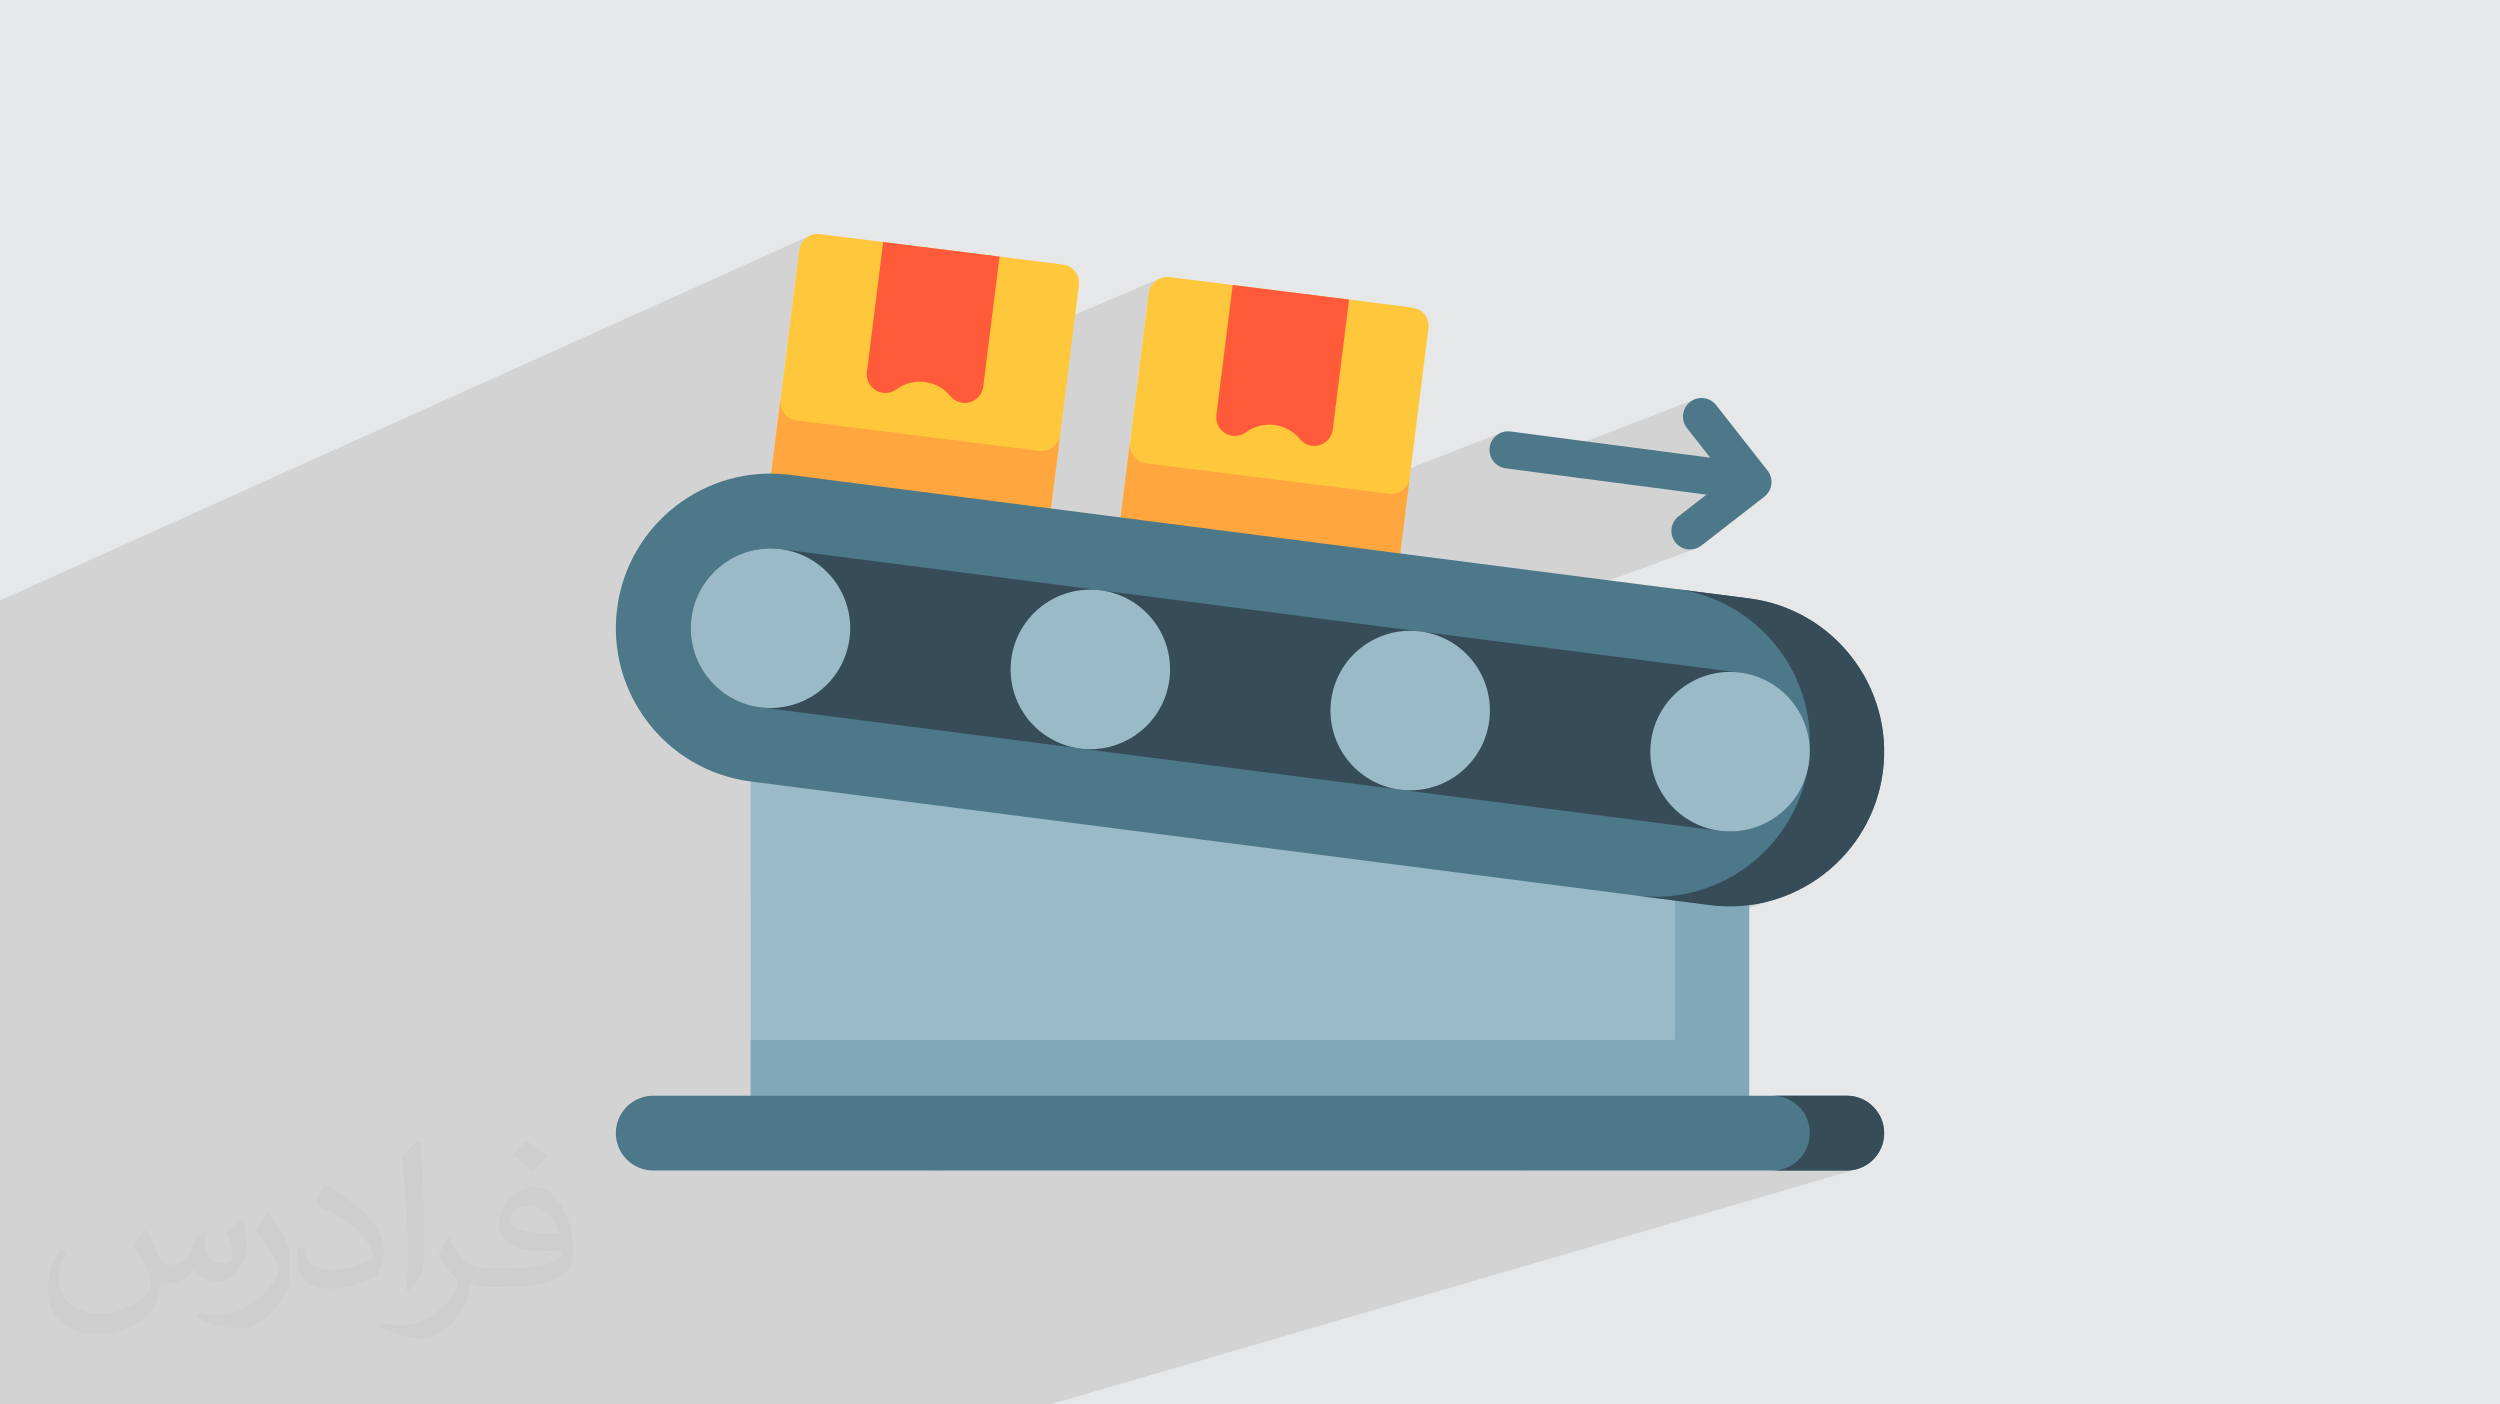<?xml version="1.0" encoding="UTF-8"?>
<!DOCTYPE svg PUBLIC "-//W3C//DTD SVG 1.0//EN" "http://www.w3.org/TR/2001/REC-SVG-20010904/DTD/svg10.dtd">
<!-- Creator: CorelDRAW -->
<svg xmlns="http://www.w3.org/2000/svg" xml:space="preserve" width="94.192mm" height="52.917mm" version="1.0" style="shape-rendering:geometricPrecision; text-rendering:geometricPrecision; image-rendering:optimizeQuality; fill-rule:evenodd; clip-rule:evenodd"
viewBox="0 0 9404.92 5283.66"
 xmlns:xlink="http://www.w3.org/1999/xlink"
 xmlns:xodm="http://www.corel.com/coreldraw/odm/2003"
 enable-background="new 0 0 512 512">
 <defs>
  <style type="text/css">
   <![CDATA[
    .fil6 {fill:#364C59;fill-rule:nonzero}
    .fil5 {fill:#4C7889;fill-rule:nonzero}
    .fil4 {fill:#80A8B8;fill-rule:nonzero}
    .fil3 {fill:#99BAC6;fill-rule:nonzero}
    .fil8 {fill:#FF5A39;fill-rule:nonzero}
    .fil9 {fill:#FFA73E;fill-rule:nonzero}
    .fil7 {fill:#FFC73B;fill-rule:nonzero}
    .fil2 {fill:#373435;fill-opacity:0.031}
    .fil1 {fill:#2B2A29;fill-opacity:0.102}
    .fil0 {fill:#E6E7E8}
   ]]>
  </style>
 </defs>
 <g id="Layer_x0020_1">
  <polygon class="fil0" points="-0,0 9404.92,0 9404.92,5283.66 -0,5283.66 "/>
  <polygon class="fil1" points="834.21,5283.66 833.93,5283.66 833.4,5283.66 832.02,5283.66 829.65,5283.66 826.73,5283.66 822.92,5283.66 818.42,5283.66 813.03,5283.66 807.36,5283.66 -0,5283.66 -0,5232.62 -0,5090.02 -0,5059.63 -0,4981.21 -0,4967.62 -0,4900.44 -0,4414.4 -0,4410.72 -0,4372.49 -0,4297.09 -0,4263.15 -0,4155.72 -0,4039.24 -0,4022.5 -0,4022.33 -0,3963.87 -0,3961.47 -0,3949.11 -0,3894.91 -0,3887.67 -0,3865.33 -0,3862.43 -0,3833.55 -0,3626.32 -0,3506.17 -0,3484.39 -0,3396.12 -0,3277.38 -0,3247.36 -0,3006.07 -0,2959.94 -0,2937.97 -0,2905.7 -0,2769.54 -0,2769.04 -0,2291.84 -0,2258.96 3044.4,887.67 3033.07,894.86 3023.31,904.05 3015.43,915.03 3009.76,927.54 3006.6,941.33 2936.06,1504.04 2916.03,1663.94 4359.21,1049.37 4347.88,1056.56 4338.12,1065.76 4330.24,1076.74 4324.57,1089.24 4321.41,1103.04 4250.95,1665.17 4250.61,1679.31 4253.02,1692.83 4257.94,1705.41 4265.12,1716.73 4274.33,1726.5 4285.31,1734.36 4297.81,1740.04 4311.61,1743.2 5099.32,1841.94 5642.02,1629.98 5630.66,1637.09 5620.84,1646.24 5612.91,1657.17 5607.17,1669.64 5603.93,1683.42 5603.5,1697.57 5605.83,1711.11 5610.68,1723.71 5617.8,1735.08 5626.94,1744.89 5637.87,1752.83 5650.35,1758.57 5664.12,1761.81 5693.18,1765.63 6369.91,1504.61 6357.95,1512.2 6347.75,1522.02 6339.95,1533.32 6334.59,1545.72 6331.72,1558.82 6331.4,1572.22 6333.66,1585.54 6338.56,1598.38 6346.14,1610.33 6433.66,1721.79 6156.95,1826.47 6419.27,1860.89 6314.64,1942.14 6304.39,1951.9 6296.52,1963.17 6291.1,1975.54 6288.16,1988.62 6287.76,2002.03 6289.95,2015.35 6294.78,2028.21 6302.3,2040.2 6307.77,2046.46 6313.81,2051.91 6320.34,2056.56 6327.28,2060.37 6334.54,2063.36 6342.07,2065.5 6349.76,2066.8 6357.56,2067.23 6363.18,2067 6368.77,2066.33 6374.32,2065.19 6379.8,2063.6 2823.98,3373.83 2823.98,3912.07 2823.98,4122 2320.49,4294.59 2323.08,4304.65 2327.82,4317.58 2333.74,4329.88 2340.79,4341.49 2348.89,4352.32 2357.97,4362.32 2367.98,4371.4 2378.81,4379.5 2390.41,4386.55 2402.72,4392.47 2415.66,4397.2 2429.15,4400.68 2443.14,4402.8 2457.54,4403.53 3511.84,4403.53 6580.38,3404.94 6581.88,3404.75 6583.37,3404.55 6584.87,3404.35 6586.37,3404.14 6587.87,3403.93 6589.36,3403.72 6590.85,3403.5 6592.35,3403.28 6599.25,3402.18 6605.34,3401.18 6612.19,3399.94 6617.98,3398.84 6625.27,3397.37 6630.81,3396.18 6638.09,3394.54 6643.11,3393.33 6650.71,3391.47 6656.27,3389.99 6657.79,3389.58 6659.32,3389.16 6660.83,3388.74 6662.34,3388.32 6663.86,3387.89 6665.37,3387.46 6666.89,3387.03 6668.39,3386.59 6674.65,3384.77 6680.83,3382.83 6687.46,3380.71 3541.38,4403.53 5738.12,4403.53 6667.87,4121.99 6668.59,4122 5738.86,4403.53 6667.87,4403.53 6947.37,4403.53 6961.76,4402.8 6975.74,4400.68 6989.23,4397.2 3949.52,5283.66 3931.21,5283.66 3677.06,5283.66 2832.33,5283.66 2831.66,5283.66 "/>
  <path class="fil2" d="M548.54 4627.69c17.95,27.21 29.6,53.36 40.96,82.43 8.45,16.91 12.93,48.09 52.57,48.09 11.61,0 28.28,-3.42 43.06,-11.61 16.63,-8.73 29.32,-21.94 35.94,-42l15.85 -53.36 38.57 -19.02 2.64 2.64c-5.27,20.09 -6.59,39.36 -6.59,54.43 0,44.63 38.57,61.56 69.22,61.56 17.95,0 34.09,-8.73 34.09,-25.11 0,-21.13 -8.98,-57.06 -20.62,-89.29 17.95,-17.95 35.94,-35.94 56.53,-50.47l3.17 1.6c8.98,38.04 14,75.56 14,100.66 0,24.57 -10.83,51.79 -19.81,69.49 -18.49,34.87 -51.25,62.62 -90.87,62.62 -30.1,0 -63.65,-15.07 -86.66,-43.06l-1.32 0c-21.66,26.96 -55.22,51.25 -108.86,51.25l-16.63 0c-2.64,35.41 -10.29,60.49 -21.94,82.95 -31.95,62.34 -126.81,106.47 -216.1,106.47 -124.17,0 -186.51,-71.59 -186.51,-166.96 0,-58.91 19.27,-113.6 48.88,-152.42l24.29 10.04c-18.49,35.41 -30.91,68.68 -30.91,101.45 0,89.29 72.66,131.83 156.4,131.83 77.68,0 173.83,-49.41 191.28,-106.72 -6.59,-62.62 -30.1,-91.93 -66.04,-148.99 10.83,-19.02 24.83,-38.04 42.28,-58.38l3.17 0 0 0 0 0 -0.02 -0.09zm1432.13 -336.04c26.15,16.39 51.79,35.66 76.87,57.85 -14,19.81 -31.45,37.79 -53.11,53.64 -25.11,-20.34 -50.19,-37.79 -75.84,-56.27 17.42,-19.55 34.62,-38.29 52.04,-55.22l0 0 0 0 0 0 0 0 0 0 0.03 0zm13.47 244.11c-42.28,0 -76.87,27.75 -76.87,48.34 0,44.13 84.53,57.85 185.72,57.31 -12.68,-51.79 -57.06,-105.68 -108.86,-105.68l0.01 0.03zm-94.86 236.19c54.96,0 103.04,-1.6 139.74,-10.83 40.96,-10.29 75.56,-30.91 75.56,-45.17 0,-3.7 0,-8.19 -1.32,-11.89 -22.98,2.11 -49.41,2.11 -72.38,2.11 -74.49,0 -131.55,-16.91 -154.02,-58.66 -5.55,-11.61 -9.51,-24.57 -9.51,-39.36 0,-40.43 17.42,-79.79 48.09,-107 25.61,-22.45 53.89,-36.44 82.67,-36.44 52.04,0 93.51,41.75 122.57,107.54 15.85,35.94 26.68,77.4 26.68,129.72 0,34.87 -9.51,64.19 -31.17,85.85 -40.43,39.11 -114.92,53.89 -229.04,53.89l-51.79 0 0 0 -13.47 0c-28.28,0 -48.62,-5.02 -64.72,-17.42l-2.64 0c0.79,6.59 1.32,12.93 1.32,19.02 0,25.61 -8.45,58.38 -25.61,84.53 -50.72,75.3 -105.68,108.04 -153.24,108.04 -48.09,0 -107,-18.49 -160.11,-42.54l9.51 -18.49c17.17,7.13 40.96,11.89 73.7,11.89 85.85,0 198.66,-82.43 212.66,-163 -3.17,-6.59 -8.98,-15.32 -17.17,-24.57 -25.11,-29.85 -40.96,-54.68 -55.75,-80.83 12.68,-25.11 24.29,-45.17 35.13,-63.4l4.49 -0.53c36.72,74.77 69.99,117.55 144.23,117.55l11.61 0 0 0 53.89 0 0 0 0 0 0 0 0 0 0 0 0.09 0.01zm-371.98 79c6.34,-34.34 6.87,-72.91 6.87,-108.86l0 -53.36c0,-99.6 -12.68,-244.36 -22.98,-338.68 17.95,-19.27 43.06,-42 62.87,-57.31l5.81 1.6c13.47,118.62 16.63,256 16.63,383.06 0,33.3 -1.32,65.79 -4.49,89.55 -1.85,30.1 -19.27,52.83 -56.53,87.7l-8.19 -3.7zm-382.8 -157.19c1.85,46.77 24.83,83.49 105.15,83.49 49.93,0 92.19,-12.93 138.96,-35.13 8.45,-3.7 12.93,-8.73 12.93,-12.93 0,-29.32 -22.45,-68.15 -60.23,-103.55 -36.72,-33.3 -85.34,-62.62 -130.76,-82.18 -15.6,-6.59 -20.62,-13.47 -20.62,-20.09 0,-13.47 17.95,-41.75 32.77,-62.09l5.02 -0.53c52.04,27.21 110.17,67.64 153.24,112.53 39.11,41.47 63.4,83.49 63.4,129.19 0,33.81 -10.29,65.51 -26.96,95.11 -57.06,28.79 -117.83,50.72 -178.06,50.72 -73.17,0 -123.1,-34.34 -123.1,-114.92 0,-8.73 0,-22.19 3.17,-39.64l25.11 0 0 0 0 0 0 0 0 0 0 0 -0.02 0zm-132.37 -132.9l45.45 73.45c16.63,27.21 32.23,56.81 32.23,103.55l0 59.7c0,48.34 -30.91,100.13 -80.83,151.38 -39.11,34.62 -73.7,49.41 -105.68,49.41 -47.55,0 -101.98,-14.79 -164.85,-41.75l7.13 -18.49c19.81,5.27 42.79,9.77 71.06,9.77 90.36,-0.53 182.8,-66.57 225.08,-147.15 5.02,-9.26 6.87,-17.95 6.87,-24.04 0,-9.26 -5.02,-19.55 -8.98,-28.79 -22.98,-43.31 -48.62,-82.95 -76.87,-119.68 14.79,-23.25 29.6,-45.7 45.7,-67.9l3.7 0.53 0 0 0 0 0 0 0 0 0 0 -0.02 0.01z"/>
  <g id="_1728733836160">
   <g>
    <g>
     <polygon class="fil3" points="2823.98,2939.8 6580.38,2939.8 6580.38,4191.64 2823.98,4191.64 "/>
     <polygon class="fil4" points="6580.38,2939.8 6580.38,4191.64 2823.98,4191.64 2823.98,3912.07 6301.71,3912.07 6301.71,2939.8 "/>
     <g>
      <path class="fil5" d="M7088.16 4262.81c0,38.86 -15.75,74 -41.28,99.54 -25.43,25.43 -60.66,41.19 -99.51,41.19l-4489.83 0c-77.79,0 -140.79,-63 -140.79,-140.73 0,-38.95 15.75,-74.08 41.18,-99.62 25.53,-25.44 60.76,-41.19 99.61,-41.19l4489.84 0c77.7,0 140.78,62.99 140.78,140.81z"/>
      <path class="fil6" d="M7088.16 4262.81c0,38.86 -15.75,74 -41.28,99.54 -25.43,25.43 -60.66,41.19 -99.51,41.19l-279.51 0c38.85,0 74.07,-15.76 99.51,-41.2 25.52,-25.53 41.27,-60.67 41.27,-99.53 0,-77.81 -63.06,-140.82 -140.78,-140.82l279.52 0.01c77.7,0 140.78,62.99 140.78,140.81z"/>
     </g>
    </g>
    <g>
     <g>
      <path class="fil7" d="M5373.61 1234.94l-114.51 913.49c-4.8,38.28 -39.77,65.46 -78.05,60.66l-913.49 -114.5c-38.28,-4.8 -65.46,-39.77 -60.66,-78.05l114.5 -913.5c4.8,-38.28 39.77,-65.45 78.05,-60.66l913.5 114.51c38.28,4.8 65.45,39.77 60.66,78.05z"/>
      <path class="fil8" d="M5075.03 1127.06l-61.31 489.15c-3.46,27.66 -23.07,50.64 -49.77,58.39 -9.37,2.77 -18.93,3.44 -28.18,2.29 -17.39,-2.18 -33.67,-10.88 -45.25,-24.92 -50.38,-61.08 -139.99,-72.31 -203.89,-25.56 -22.45,16.53 -52.6,18.01 -76.65,3.82 -24.06,-14.1 -37.37,-41.22 -33.91,-68.87l61.31 -489.16 437.66 54.86z"/>
      <path class="fil9" d="M5303.15 1797.05l-44.04 351.38c-4.8,38.28 -39.77,65.45 -78.05,60.66l-913.49 -114.51c-38.28,-4.8 -65.46,-39.76 -60.66,-78.04l44.04 -351.38c-4.8,38.28 22.38,73.24 60.66,78.04l913.49 114.51c38.28,4.8 73.25,-22.38 78.05,-60.66z"/>
     </g>
     <g>
      <path class="fil7" d="M4058.81 1073.23l-114.51 913.5c-4.8,38.28 -39.76,65.45 -78.04,60.66l-913.5 -114.51c-38.28,-4.79 -65.46,-39.76 -60.66,-78.04l114.5 -913.5c4.8,-38.28 39.77,-65.45 78.05,-60.66l913.5 114.51c38.28,4.79 65.45,39.76 60.66,78.04z"/>
      <path class="fil8" d="M3760.22 965.36l-61.31 489.16c-3.47,27.65 -23.07,50.63 -49.77,58.38 -9.37,2.77 -18.94,3.44 -28.19,2.29 -17.38,-2.18 -33.67,-10.88 -45.24,-24.92 -50.39,-61.07 -140,-72.31 -203.89,-25.56 -22.46,16.53 -52.6,18.01 -76.65,3.82 -24.06,-14.1 -37.37,-41.22 -33.91,-68.87l61.31 -489.16 437.66 54.86z"/>
      <path class="fil9" d="M3988.34 1635.34l-44.04 351.38c-4.8,38.28 -39.77,65.45 -78.05,60.66l-913.49 -114.51c-38.28,-4.79 -65.46,-39.76 -60.67,-78.04l44.04 -351.38c-4.79,38.28 22.38,73.25 60.66,78.04l913.5 114.51c38.29,4.8 73.25,-22.38 78.05,-60.66z"/>
     </g>
     <path class="fil5" d="M6649.41 1770.22l-193.33 -246.22c-23.84,-30.36 -67.78,-35.66 -98.13,-11.8 -30.36,23.83 -35.65,67.77 -11.81,98.13l87.52 111.46 -751.34 -98.58c-38.27,-4.98 -73.37,21.94 -78.39,60.21 -5.02,38.26 21.94,73.37 60.2,78.39l755.15 99.08 -104.63 81.25c-30.48,23.67 -36.03,67.59 -12.34,98.06 13.78,17.75 34.41,27.03 55.26,27.03 14.98,0 30.06,-4.79 42.81,-14.69l236.94 -183.96c14.7,-11.4 24.24,-28.2 26.51,-46.67 2.26,-18.47 -2.91,-37.05 -14.39,-51.69l-0.01 0z"/>
     <g>
      <path class="fil5" d="M6581.31 2251.41l-3609.09 -464.99c-317.8,-40.95 -609.68,184.42 -650.65,502.48 -40.97,317.96 184.26,609.96 502.05,650.89l3609.1 464.99c317.79,40.94 609.67,-184.42 650.63,-502.39 40.98,-318.05 -184.24,-610.05 -502.04,-650.98z"/>
      <path class="fil6" d="M6581.31 2251.41l-279.01 -35.95c317.8,40.94 543.02,332.94 502.04,650.99 -40.97,317.96 -332.84,543.33 -650.63,502.38l279.01 35.95c317.8,40.94 609.67,-184.42 650.63,-502.39 40.98,-318.05 -184.25,-610.05 -502.04,-650.98z"/>
      <path class="fil6" d="M6545.33 2530.61l-3609.09 -465c-163.95,-21.13 -314.53,95.15 -335.66,259.19 -21.14,164.04 95.06,314.68 259.01,335.8l3609.08 465c163.95,21.13 314.53,-95.16 335.67,-259.2 21.14,-164.02 -95.05,-314.67 -259.01,-335.79z"/>
      <g>
       <ellipse class="fil3" transform="matrix(0.045 -0.35 0.35 0.045 4101.79 2518.25)" rx="850.32" ry="849.87"/>
       <ellipse class="fil3" transform="matrix(0.045 -0.35 0.35 0.045 5305.11 2673.05)" rx="850.32" ry="849.87"/>
       <ellipse class="fil3" transform="matrix(0.045 -0.35 0.35 0.045 2898.47 2363.46)" rx="850.32" ry="849.87"/>
       <ellipse class="fil3" transform="matrix(0.045 -0.35 0.35 0.045 6508.42 2827.84)" rx="850.32" ry="849.87"/>
      </g>
     </g>
    </g>
   </g>
  </g>
 </g>
</svg>
